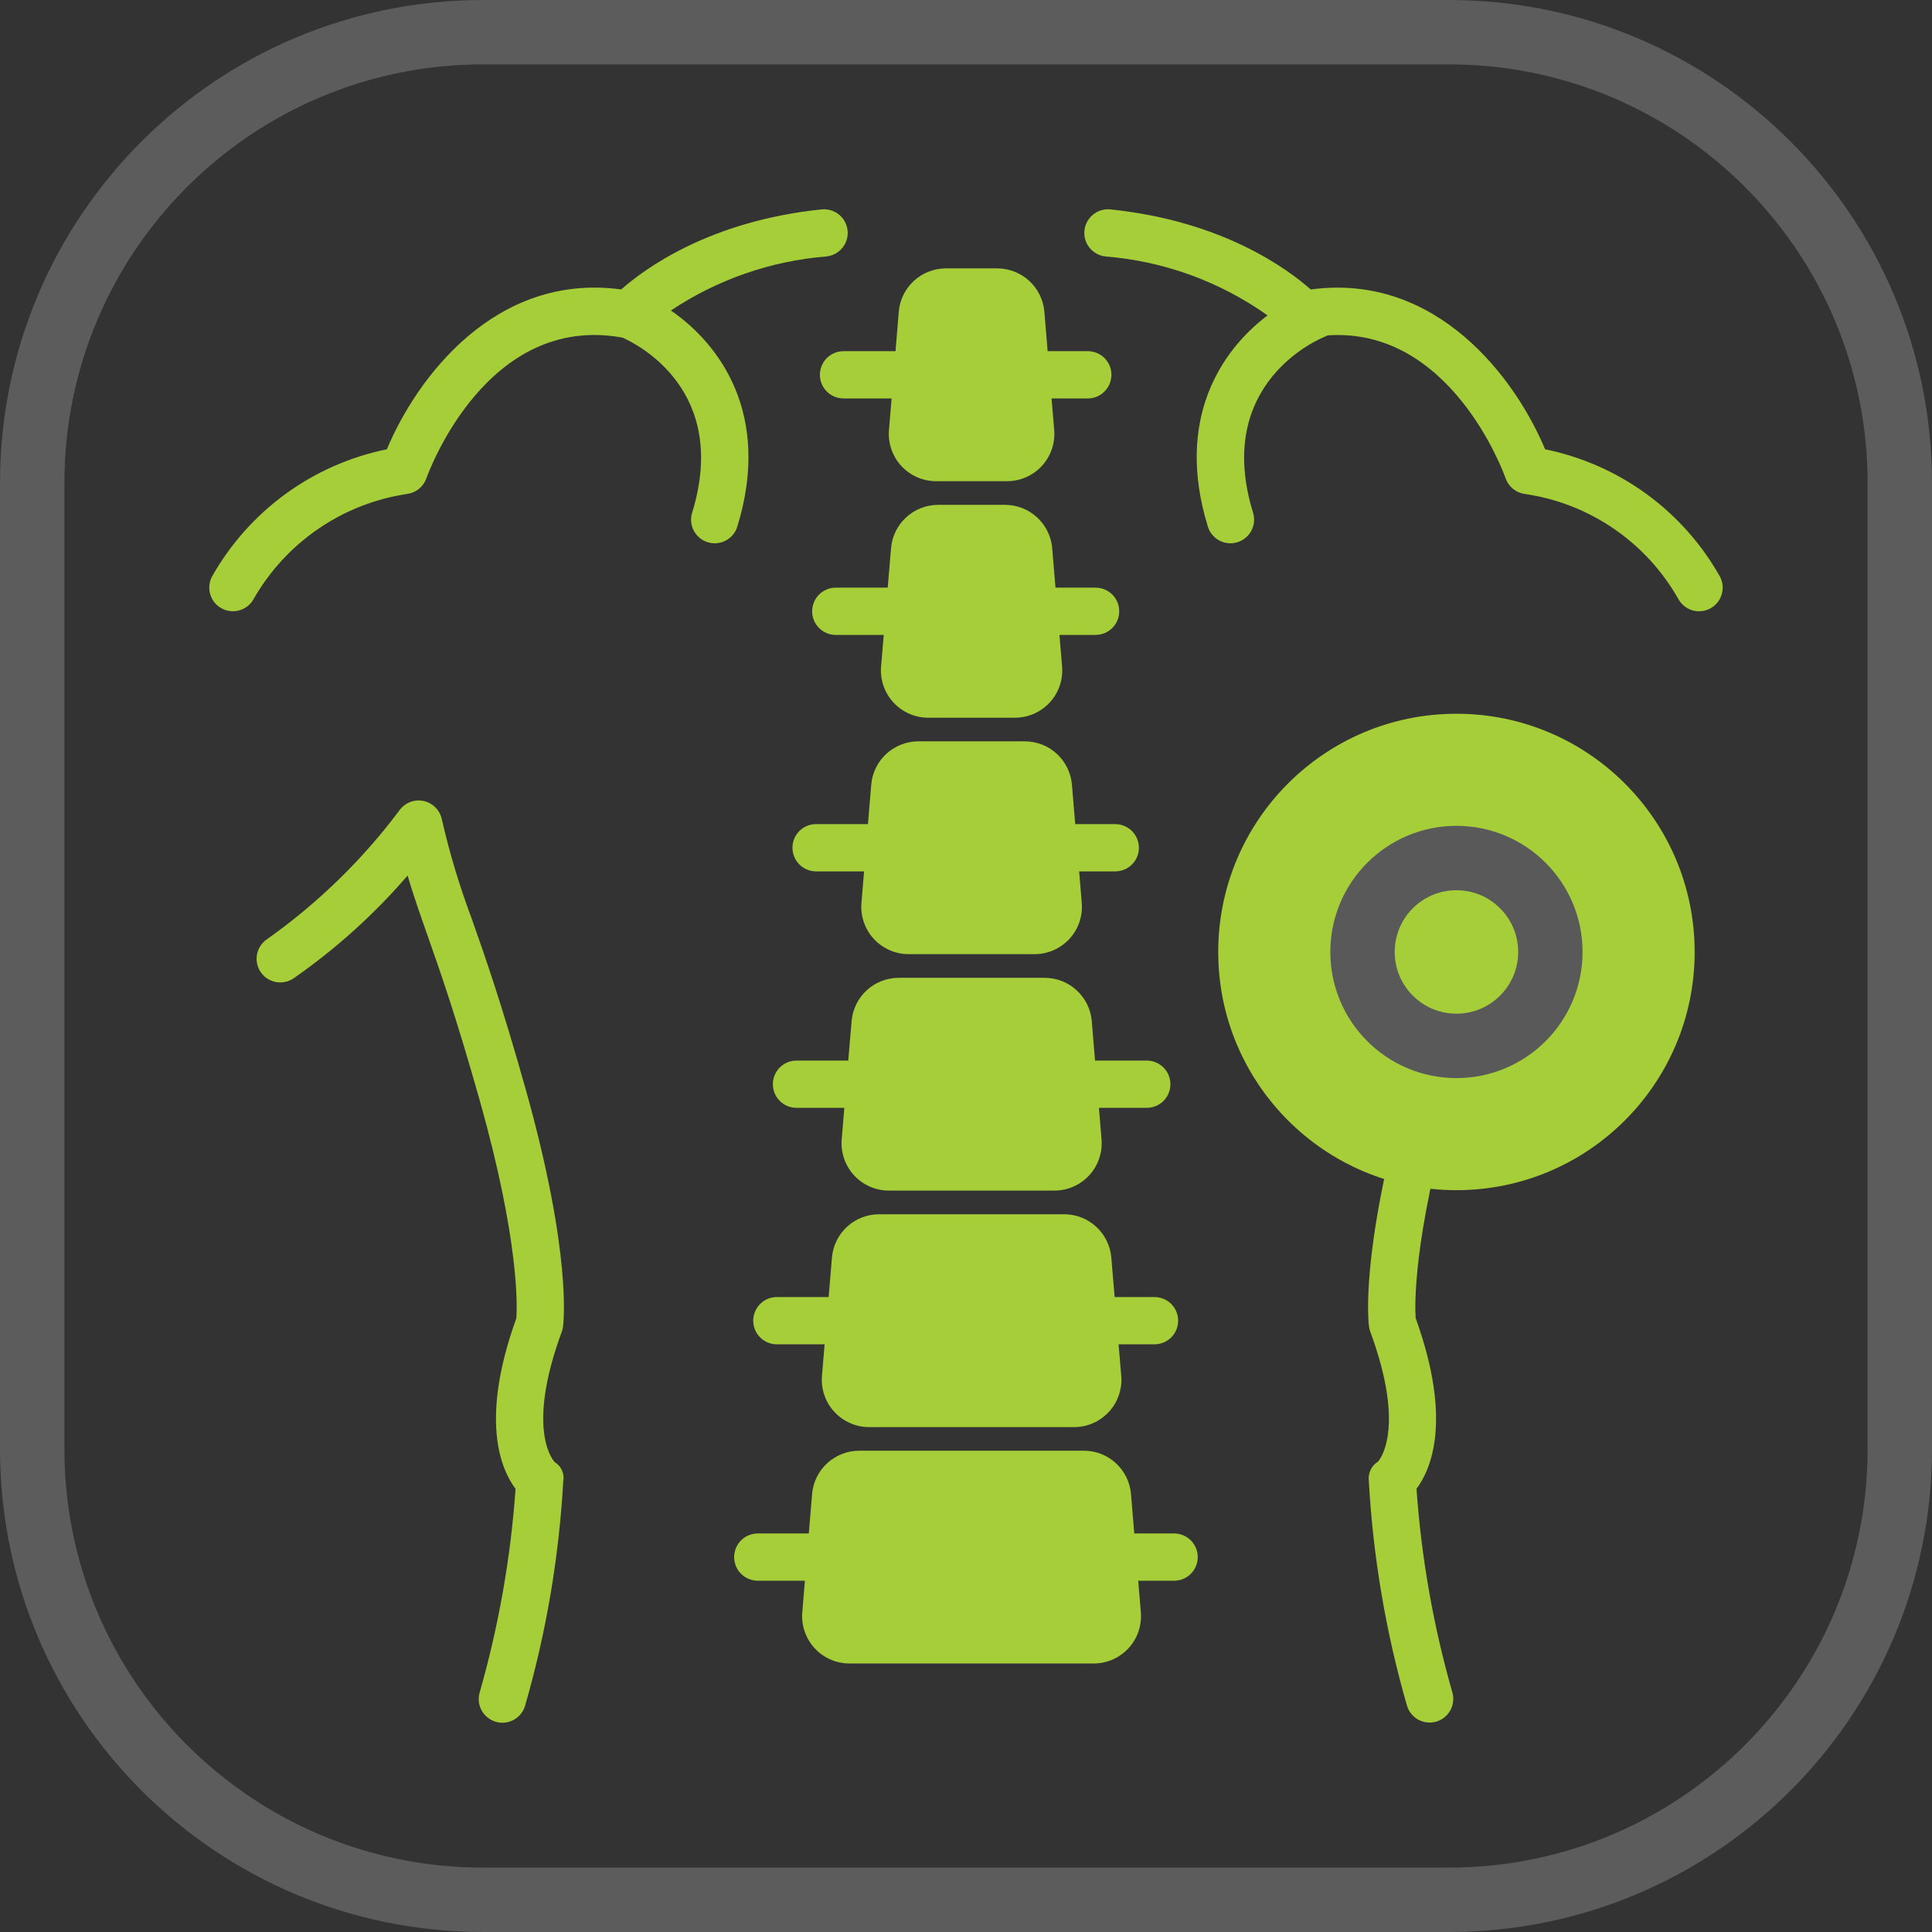 <?xml version="1.0" encoding="UTF-8" standalone="no"?>
<svg
   width="60"
   height="60"
   viewBox="0 0 60 60"
   fill="none"
   version="1.1"
   id="svg1078"
   xml:space="preserve"
   xmlns="http://www.w3.org/2000/svg"
   xmlns:svg="http://www.w3.org/2000/svg"><rect x="0" y="0" width="60" height="60" fill="#333333" stroke="none"/><defs
     id="defs1082" /><path
     opacity="0.2"
     d="M1 15C1 7.268 7.268 1 15 1H45C52.732 1 59 7.268 59 15V45C59 52.732 52.732 59 45 59H15C7.268 59 1 52.732 1 45V15Z"
     stroke="white"
     stroke-width="2"
     id="path1076" /><g
     style="fill:none"
     id="g1288"
     transform="translate(6.499,6.499)"><circle
       cx="38.732"
       cy="23.065"
       r="7.398"
       fill="#a6ce39"
       id="circle1246" /><path
       d="m 30.698,41.858 c 0,-0.195 -0.077,-0.382 -0.215,-0.519 -0.138,-0.138 -0.325,-0.215 -0.519,-0.215 h -1.237 l -0.102,-1.223 h 2e-4 c -0.03,-0.367 -0.198,-0.71 -0.469,-0.959 -0.271,-0.25 -0.626,-0.388 -0.995,-0.388 h -6.976 c -0.368,0 -0.724,0.139 -0.995,0.388 -0.271,0.249 -0.439,0.592 -0.469,0.959 l -0.102,1.223 h -1.585 c -0.262,0 -0.505,0.14 -0.636,0.367 -0.131,0.227 -0.131,0.507 0,0.734 0.131,0.227 0.374,0.367 0.636,0.367 h 1.464 l -0.081,0.98 c -0.034,0.409 0.105,0.814 0.383,1.116 0.278,0.302 0.67,0.474 1.081,0.474 h 7.586 c 0.411,0 0.802,-0.172 1.081,-0.474 0.278,-0.302 0.417,-0.707 0.383,-1.116 L 28.849,42.592 h 1.115 c 0.195,0 0.382,-0.077 0.519,-0.215 0.138,-0.138 0.215,-0.325 0.215,-0.519 z"
       fill="#a6ce39"
       id="path1248" /><path
       d="m 16.893,34.516 c 0,0.195 0.077,0.382 0.215,0.519 0.138,0.138 0.325,0.215 0.519,0.215 h 1.483 l -0.082,0.979 c -0.034,0.41 0.104,0.815 0.383,1.117 0.278,0.302 0.67,0.475 1.081,0.475 h 6.367 c 0.411,0 0.803,-0.172 1.081,-0.475 0.278,-0.302 0.417,-0.708 0.382,-1.117 l -0.082,-0.979 h 1.116 c 0.262,0 0.505,-0.14 0.636,-0.367 0.131,-0.227 0.131,-0.507 0,-0.734 -0.131,-0.227 -0.374,-0.367 -0.636,-0.367 h -1.239 l -0.103,-1.225 c -0.031,-0.367 -0.199,-0.709 -0.469,-0.958 -0.271,-0.249 -0.626,-0.388 -0.994,-0.388 h -5.75 c -0.368,0 -0.723,0.138 -0.994,0.388 -0.271,0.249 -0.439,0.591 -0.469,0.958 l -0.103,1.225 H 17.627 c -0.195,0 -0.382,0.077 -0.519,0.215 -0.138,0.138 -0.215,0.325 -0.215,0.519 z"
       fill="#a6ce39"
       id="path1250" /><path
       d="m 17.503,27.172 c 0,0.195 0.077,0.382 0.215,0.519 0.138,0.138 0.325,0.215 0.519,0.215 h 1.485 l -0.081,0.98 h 2e-4 c -0.034,0.409 0.105,0.814 0.383,1.116 0.278,0.302 0.67,0.474 1.081,0.474 h 5.141 c 0.411,0 0.802,-0.172 1.081,-0.474 0.278,-0.302 0.417,-0.707 0.383,-1.116 l -0.081,-0.98 h 1.486 c 0.262,0 0.505,-0.14 0.636,-0.367 0.131,-0.227 0.131,-0.507 0,-0.734 -0.131,-0.227 -0.374,-0.367 -0.636,-0.367 h -1.607 l -0.101,-1.223 c -0.03,-0.367 -0.198,-0.71 -0.469,-0.959 -0.271,-0.25 -0.626,-0.388 -0.995,-0.388 h -4.531 c -0.368,0 -0.724,0.138 -0.995,0.388 -0.271,0.25 -0.439,0.592 -0.469,0.959 L 19.844,26.438 h -1.607 c -0.195,0 -0.381,0.077 -0.519,0.215 -0.138,0.138 -0.215,0.325 -0.215,0.519 z"
       fill="#a6ce39"
       id="path1252" /><path
       d="m 18.112,19.829 c 0,0.195 0.077,0.382 0.215,0.519 0.138,0.138 0.325,0.215 0.519,0.215 h 1.489 l -0.081,0.98 c -0.034,0.409 0.105,0.814 0.383,1.116 0.278,0.302 0.67,0.474 1.081,0.474 h 3.914 c 0.411,0 0.803,-0.172 1.081,-0.474 0.278,-0.302 0.417,-0.707 0.383,-1.116 L 27.015,20.563 h 1.122 c 0.262,0 0.505,-0.14 0.636,-0.367 0.131,-0.227 0.131,-0.507 0,-0.734 -0.131,-0.227 -0.374,-0.367 -0.636,-0.367 h -1.244 l -0.102,-1.223 h 2e-4 C 26.761,17.504 26.593,17.162 26.322,16.912 26.051,16.662 25.696,16.524 25.327,16.524 h -3.305 c -0.368,0 -0.724,0.139 -0.995,0.388 -0.271,0.249 -0.439,0.592 -0.469,0.959 l -0.102,1.223 h -1.611 2e-4 c -0.195,0 -0.382,0.077 -0.519,0.215 -0.138,0.138 -0.215,0.324 -0.215,0.519 z"
       fill="#a6ce39"
       id="path1254" /><path
       d="m 28.018,5.141 c 0,-0.195 -0.077,-0.382 -0.215,-0.519 C 27.665,4.484 27.478,4.407 27.283,4.407 H 26.036 L 25.935,3.183 C 25.904,2.816 25.737,2.474 25.465,2.224 25.194,1.975 24.84,1.836 24.471,1.836 h -1.594 c -0.369,0 -0.724,0.138 -0.995,0.388 -0.271,0.25 -0.439,0.592 -0.469,0.959 L 21.312,4.407 h -1.615 c -0.262,0 -0.505,0.14 -0.636,0.367 -0.131,0.227 -0.131,0.507 0,0.734 0.131,0.227 0.374,0.367 0.636,0.367 h 1.493 l -0.081,0.98 c -0.034,0.409 0.105,0.814 0.383,1.116 0.278,0.302 0.67,0.474 1.081,0.474 h 2.203 c 0.411,0 0.803,-0.172 1.081,-0.474 0.278,-0.302 0.417,-0.707 0.383,-1.116 L 26.158,5.875 h 1.125 c 0.195,0 0.382,-0.077 0.519,-0.215 0.138,-0.138 0.215,-0.325 0.215,-0.519 z"
       fill="#a6ce39"
       id="path1256" /><path
       d="m 18.722,12.485 c 0,0.195 0.077,0.382 0.215,0.519 0.138,0.138 0.325,0.215 0.519,0.215 h 1.49 l -0.082,0.979 c -0.035,0.41 0.104,0.815 0.382,1.117 0.278,0.302 0.67,0.475 1.081,0.475 h 2.695 c 0.411,0 0.803,-0.172 1.081,-0.475 0.278,-0.302 0.417,-0.708 0.382,-1.117 l -0.082,-0.979 h 1.123 -2e-4 c 0.262,0 0.505,-0.14 0.636,-0.367 0.131,-0.227 0.131,-0.507 0,-0.734 -0.131,-0.227 -0.374,-0.367 -0.636,-0.367 H 26.28 L 26.178,10.526 C 26.147,10.159 25.979,9.817 25.708,9.568 25.437,9.318 25.082,9.18 24.714,9.18 h -2.078 c -0.368,0 -0.723,0.138 -0.994,0.388 -0.271,0.249 -0.439,0.591 -0.469,0.958 l -0.103,1.225 h -1.613 c -0.195,0 -0.382,0.077 -0.519,0.215 -0.138,0.138 -0.215,0.325 -0.215,0.519 z"
       fill="#a6ce39"
       id="path1258" /><path
       d="m 0.08,11.417 c -0.088,0.174 -0.104,0.375 -0.044,0.56 0.06,0.185 0.192,0.339 0.365,0.427 0.174,0.088 0.375,0.104 0.56,0.044 C 1.147,12.389 1.3,12.257 1.389,12.084 1.886,11.22 2.572,10.48 3.396,9.918 4.219,9.356 5.159,8.988 6.145,8.841 6.279,8.823 6.406,8.768 6.511,8.683 6.617,8.598 6.696,8.485 6.742,8.357 6.817,8.146 8.627,3.216 12.833,3.986 c 0.481,0.213 3.327,1.653 2.163,5.437 h -10e-5 c -0.058,0.186 -0.039,0.388 0.052,0.56 0.091,0.172 0.247,0.301 0.433,0.358 0.186,0.057 0.388,0.038 0.56,-0.053 0.172,-0.091 0.301,-0.247 0.358,-0.433 C 17.467,6.383 15.861,4.192 14.336,3.144 15.777,2.182 17.441,1.604 19.168,1.465 19.429,1.438 19.656,1.274 19.764,1.035 19.871,0.795 19.842,0.517 19.689,0.304 19.535,0.092 19.279,-0.023 19.018,0.004 15.537,0.361 13.517,1.85 12.794,2.49 8.866,1.958 6.427,5.267 5.516,7.454 4.378,7.686 3.304,8.159 2.366,8.843 1.428,9.527 0.648,10.405 0.08,11.416 Z"
       fill="#a6ce39"
       id="path1260" /><path
       d="m 46.268,12.485 c 0.255,-4e-4 0.492,-0.133 0.625,-0.351 0.133,-0.218 0.144,-0.489 0.028,-0.717 C 46.353,10.405 45.573,9.527 44.635,8.843 43.697,8.16 42.623,7.686 41.485,7.454 40.574,5.267 38.128,1.96 34.207,2.491 33.484,1.85 31.464,0.361 27.983,0.004 27.722,-0.022 27.467,0.093 27.314,0.305 27.16,0.518 27.132,0.796 27.239,1.035 c 0.107,0.239 0.333,0.403 0.594,0.431 1.812,0.145 3.551,0.777 5.033,1.83 -1.458,1.1 -2.873,3.246 -1.854,6.559 h -2e-4 c 0.057,0.186 0.186,0.342 0.358,0.433 0.172,0.091 0.373,0.11 0.56,0.053 0.186,-0.057 0.342,-0.186 0.433,-0.358 0.091,-0.172 0.11,-0.374 0.053,-0.56 -1.241,-4.035 2.077,-5.405 2.225,-5.463 v -1.5e-4 c 0.029,-0.012 0.057,-0.027 0.084,-0.043 3.816,-0.266 5.464,4.239 5.535,4.44 0.045,0.128 0.125,0.241 0.23,0.327 0.106,0.086 0.233,0.14 0.367,0.158 0.987,0.143 1.929,0.51 2.753,1.072 0.824,0.562 1.509,1.304 2.003,2.171 0.062,0.121 0.155,0.222 0.271,0.293 0.116,0.071 0.248,0.108 0.384,0.108 z"
       fill="#a6ce39"
       id="path1262" /><path
       d="M 10.984,34.71 C 10.997,34.622 11.282,32.486 9.809,27.266 9.068,24.635 8.559,23.191 8.15,22.03 h 1.5e-4 C 7.771,21.02 7.46,19.986 7.22,18.934 7.178,18.748 7.066,18.586 6.908,18.481 6.749,18.376 6.555,18.337 6.368,18.372 6.181,18.407 6.015,18.513 5.904,18.669 4.751,20.209 3.364,21.559 1.792,22.669 c -0.217,0.147 -0.34,0.399 -0.321,0.661 0.019,0.262 0.176,0.493 0.412,0.608 0.236,0.115 0.515,0.095 0.733,-0.052 1.31,-0.911 2.501,-1.984 3.543,-3.193 0.185,0.624 0.382,1.185 0.607,1.825 0.402,1.14 0.901,2.56 1.63,5.146 1.236,4.378 1.166,6.413 1.141,6.775 -1.141,3.159 -0.481,4.692 -0.025,5.3 -0.151,2.138 -0.524,4.254 -1.112,6.315 -0.057,0.187 -0.037,0.388 0.055,0.56 0.092,0.172 0.249,0.3 0.436,0.357 0.187,0.056 0.388,0.036 0.56,-0.056 0.172,-0.093 0.3,-0.25 0.356,-0.437 0.656,-2.274 1.054,-4.615 1.186,-6.978 0.021,-0.113 0.007,-0.23 -0.039,-0.335 -0.047,-0.105 -0.124,-0.194 -0.223,-0.254 -0.009,-0.009 -0.934,-0.928 0.217,-4.053 0.018,-0.048 0.03,-0.098 0.038,-0.148 z"
       fill="#a6ce39"
       id="path1264" /><path
       d="m 40.236,22.518 c 0.226,-0.64 0.423,-1.201 0.607,-1.825 1.042,1.209 2.232,2.282 3.543,3.193 0.217,0.147 0.497,0.167 0.733,0.052 0.236,-0.115 0.393,-0.346 0.412,-0.608 0.019,-0.262 -0.104,-0.514 -0.321,-0.661 -1.571,-1.111 -2.959,-2.461 -4.113,-4.001 -0.111,-0.155 -0.277,-0.261 -0.464,-0.296 -0.187,-0.035 -0.38,0.004 -0.539,0.109 -0.159,0.105 -0.271,0.267 -0.312,0.453 -0.24,1.052 -0.551,2.086 -0.931,3.096 -0.409,1.16 -0.917,2.604 -1.658,5.235 -1.473,5.22 -1.188,7.356 -1.175,7.444 0.007,0.051 0.02,0.1 0.038,0.148 1.143,3.101 0.24,4.03 0.245,4.03 -0.102,0.063 -0.184,0.154 -0.236,0.263 -0.051,0.109 -0.07,0.23 -0.054,0.349 0.132,2.363 0.53,4.704 1.186,6.978 0.076,0.251 0.28,0.442 0.535,0.501 0.255,0.06 0.522,-0.021 0.702,-0.212 0.18,-0.191 0.244,-0.463 0.169,-0.714 -0.589,-2.061 -0.961,-4.177 -1.112,-6.315 0.456,-0.608 1.115,-2.141 -0.025,-5.299 -0.027,-0.375 -0.091,-2.411 1.14,-6.776 0.729,-2.586 1.229,-4.005 1.63,-5.146 z"
       fill="#a6ce39"
       id="path1266" /><circle
       cx="38.732"
       cy="23.065"
       r="2.917"
       fill="#a6ce39"
       stroke="#59595a"
       stroke-width="2"
       id="circle1268" /></g></svg>
